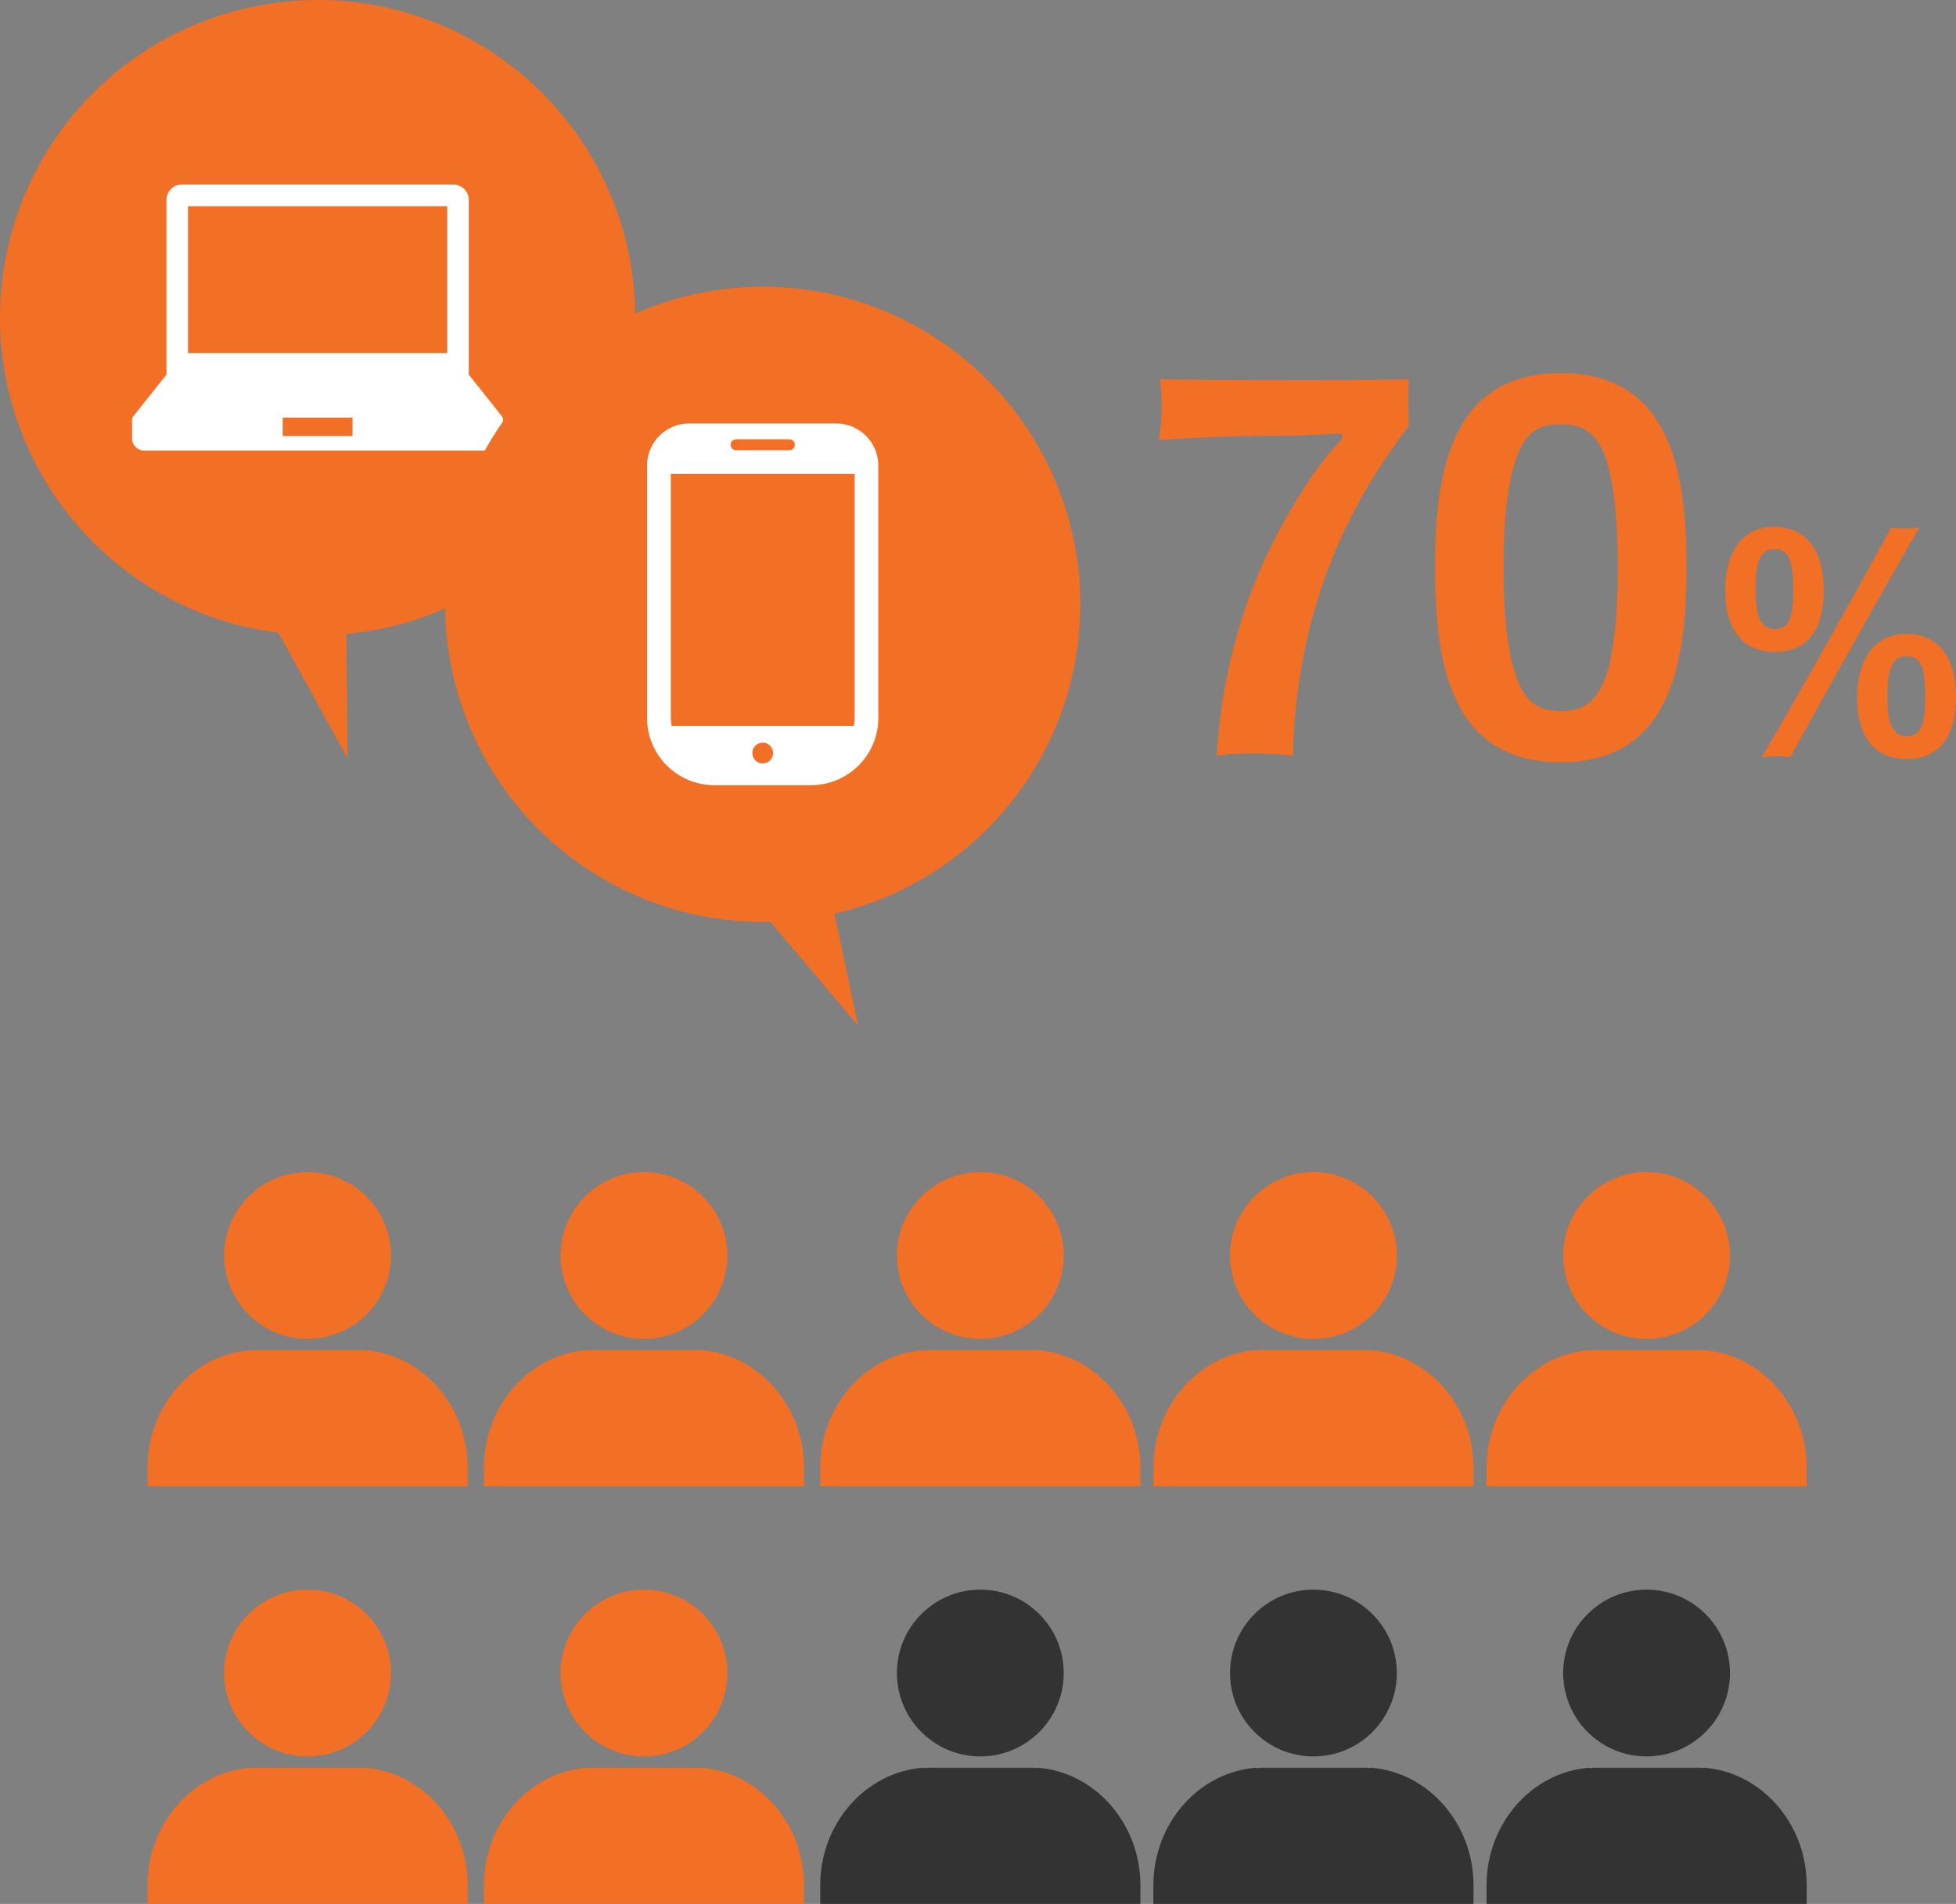 <svg xmlns="http://www.w3.org/2000/svg" id="_&#x30EC;&#x30A4;&#x30E4;&#x30FC;_2" data-name="&#x30EC;&#x30A4;&#x30E4;&#x30FC;_2" viewBox="0 0 322 313.48"><rect x="0" y="0" width="322" height="313.48" fill="#808080" stroke="none"/><defs><style>      .cls-1 {        fill: #f26f26;      }      .cls-2 {        fill: #fff;      }      .cls-3 {        isolation: isolate;      }      .cls-4 {        fill: #333;      }    </style></defs><g id="_&#x30EC;&#x30A4;&#x30E4;&#x30FC;_2-2" data-name="_&#x30EC;&#x30A4;&#x30E4;&#x30FC;_2"><g><g><path class="cls-1" d="M50.63,220.45c7.59,0,13.73-6.15,13.73-13.73s-6.15-13.73-13.73-13.73-13.73,6.15-13.73,13.73,6.15,13.73,13.73,13.73ZM60.09,222.31l-.07.07c-.25-.03-.51-.07-.77-.07h-17.07c-.31,0-.61.05-.91.08l-.08-.08c-9.41.72-16.9,9.14-16.9,19.35v3.07h52.7v-3.07c0-10.21-7.5-18.63-16.9-19.35Z"></path><path class="cls-1" d="M106.01,220.45c7.59,0,13.73-6.15,13.73-13.73s-6.15-13.73-13.73-13.73-13.73,6.15-13.73,13.73,6.15,13.73,13.73,13.73ZM115.46,222.31l-.07.07c-.25-.03-.51-.07-.77-.07h-17.07c-.31,0-.61.05-.91.08l-.08-.08c-9.41.72-16.9,9.14-16.9,19.35v3.07h52.7v-3.07c0-10.21-7.5-18.63-16.9-19.35h0Z"></path><path class="cls-1" d="M161.38,220.45c7.59,0,13.73-6.15,13.73-13.73s-6.15-13.73-13.73-13.73-13.73,6.15-13.73,13.73,6.15,13.73,13.73,13.73h0ZM170.83,222.31l-.07.07c-.25-.03-.51-.07-.77-.07h-17.07c-.31,0-.61.05-.91.08l-.08-.08c-9.41.72-16.9,9.14-16.9,19.35v3.07h52.7v-3.07c0-10.21-7.5-18.63-16.9-19.35Z"></path><path class="cls-1" d="M216.22,220.45c7.59,0,13.73-6.15,13.73-13.73s-6.15-13.73-13.73-13.73-13.73,6.15-13.73,13.73,6.15,13.73,13.73,13.73ZM225.67,222.31l-.07.07c-.25-.03-.51-.07-.77-.07h-17.07c-.31,0-.61.05-.91.08l-.08-.08c-9.41.72-16.9,9.14-16.9,19.35v3.07h52.7v-3.07c0-10.21-7.5-18.63-16.9-19.35Z"></path><path class="cls-1" d="M271.06,220.45c7.59,0,13.73-6.15,13.73-13.73s-6.15-13.73-13.73-13.73-13.73,6.15-13.73,13.73,6.15,13.73,13.73,13.73ZM280.52,222.31l-.07.07c-.25-.03-.51-.07-.77-.07h-17.07c-.31,0-.61.05-.91.08l-.08-.08c-9.41.72-16.9,9.14-16.9,19.35v3.07h52.7v-3.07c0-10.21-7.5-18.63-16.9-19.35Z"></path><path class="cls-1" d="M50.63,289.2c7.59,0,13.73-6.15,13.73-13.73s-6.15-13.73-13.73-13.73-13.73,6.15-13.73,13.73,6.15,13.73,13.73,13.73ZM60.09,291.06l-.07.07c-.25-.03-.51-.07-.77-.07h-17.07c-.31,0-.61.05-.91.08l-.08-.08c-9.41.72-16.9,9.14-16.9,19.35v3.07h52.7v-3.07c0-10.21-7.5-18.63-16.9-19.35Z"></path><path class="cls-1" d="M106.01,289.2c7.59,0,13.73-6.15,13.73-13.73s-6.15-13.73-13.73-13.73-13.73,6.15-13.73,13.73,6.15,13.73,13.73,13.73ZM115.46,291.06l-.07.07c-.25-.03-.51-.07-.77-.07h-17.07c-.31,0-.61.05-.91.08l-.08-.08c-9.41.72-16.9,9.14-16.9,19.35v3.07h52.7v-3.07c0-10.21-7.5-18.63-16.9-19.35h0Z"></path><path class="cls-4" d="M161.38,289.2c7.59,0,13.73-6.15,13.73-13.73s-6.15-13.73-13.73-13.73-13.73,6.15-13.73,13.73,6.15,13.73,13.73,13.73h0ZM170.83,291.06l-.07.07c-.25-.03-.51-.07-.77-.07h-17.07c-.31,0-.61.05-.91.08l-.08-.08c-9.41.72-16.9,9.14-16.9,19.35v3.07h52.7v-3.07c0-10.21-7.5-18.63-16.9-19.35Z"></path><path class="cls-4" d="M216.22,289.2c7.59,0,13.73-6.15,13.73-13.73s-6.15-13.73-13.73-13.73-13.73,6.15-13.73,13.73,6.15,13.73,13.73,13.73ZM225.67,291.06l-.07.07c-.25-.03-.51-.07-.77-.07h-17.07c-.31,0-.61.05-.91.08l-.08-.08c-9.41.72-16.9,9.14-16.9,19.35v3.07h52.7v-3.07c0-10.21-7.5-18.63-16.9-19.35Z"></path><path class="cls-4" d="M271.06,289.2c7.59,0,13.73-6.15,13.73-13.73s-6.15-13.73-13.73-13.73-13.73,6.15-13.73,13.73,6.15,13.73,13.73,13.73ZM280.52,291.06l-.07.07c-.25-.03-.51-.07-.77-.07h-17.07c-.31,0-.61.05-.91.08l-.08-.08c-9.41.72-16.9,9.14-16.9,19.35v3.07h52.7v-3.07c0-10.21-7.5-18.63-16.9-19.35Z"></path></g><g><g><circle class="cls-1" cx="52.29" cy="52.29" r="52.29"></circle><path class="cls-2" d="M82.61,68.52l-5.44-6.84v-28.77c0-1.39-1.13-2.52-2.52-2.52H29.92c-1.39,0-2.52,1.13-2.52,2.52v28.77l-5.44,6.84c-.14.18-.22.4-.22.63v3.03c0,1.11.9,2.01,2.01,2.01h57.07c1.11,0,2.01-.9,2.01-2.01v-3.03c0-.23-.08-.45-.22-.63h0ZM30.95,33.95h42.67v24.18H30.95v-24.18ZM58.03,71.79h-11.49v-3.04h11.49v3.04Z"></path></g><polygon class="cls-1" points="57.2 124.85 56.89 89.54 40.19 93.91 57.2 124.85"></polygon></g><g><g class="cls-3"><g class="cls-3"><path class="cls-1" d="M231.93,70.13c-12.19,15.86-18.55,33.34-19.09,54.3-2.15-.27-4.66-.36-6.72-.36s-4.12.09-5.82.36c.81-14.33,4.93-27.96,11.56-39.43,2.33-4.04,4.3-6.99,5.91-9.05,1.97-2.69,3.23-3.4,3.23-4.04,0-.36-.27-.53-.72-.53-.72,0-4.12.36-10.76.36s-13.89.36-18.73.72c.09-.72.45-2.69.45-5.55,0-1.34-.09-2.87-.27-4.48,5.55.09,14.61.18,22.22.18h4.04c5.83,0,11.65-.09,14.69-.18,0,1.08-.09,2.33-.09,3.59,0,1.34.09,2.78.09,4.12Z"></path></g><g class="cls-3"><path class="cls-1" d="M256.93,61.44c18.19,0,20.7,16.4,20.7,31.99s-2.51,32.08-20.7,32.08-20.7-16.4-20.7-32.08,2.6-31.99,20.7-31.99ZM249.31,110.54c1.53,5.11,3.94,6.54,7.61,6.54s6.19-1.43,7.71-6.54c1.08-3.76,1.7-9.41,1.7-17.12s-.63-13.35-1.7-17.03c-1.53-5.2-4.04-6.54-7.71-6.54s-6.09,1.34-7.61,6.54c-1.17,3.68-1.79,9.41-1.79,17.03s.63,13.35,1.79,17.12Z"></path></g></g><g class="cls-3"><g class="cls-3"><path class="cls-1" d="M292.17,107.33c-5.65,0-8.17-4.19-8.17-10.11s2.53-10.48,8.06-10.48,8.17,4.25,8.17,10.43-2.42,10.16-8.06,10.16ZM292.11,90.4c-2.26,0-3.12,1.94-3.12,6.56s.86,6.61,3.17,6.61,3.06-1.77,3.06-6.34c0-5-.81-6.82-3.12-6.82h0ZM294.69,124.7c-.75-.16-1.39-.22-2.2-.22-.91,0-1.94.16-2.47.22,5.54-9.41,15.16-26.56,21.34-37.85.59.1,1.39.16,2.26.16.75,0,1.51-.05,2.37-.16-5.38,9.14-16.02,28.28-21.29,37.85h0ZM313.88,124.97c-5.65,0-8.17-4.14-8.17-10.05s2.53-10.54,8.12-10.54,8.17,4.25,8.17,10.38-2.47,10.21-8.12,10.21ZM313.83,108.04c-2.2,0-3.12,1.88-3.12,6.56s.91,6.61,3.17,6.61,3.06-1.77,3.06-6.34c0-5-.7-6.82-3.12-6.82h0Z"></path></g></g></g><g><circle class="cls-1" cx="125.56" cy="99.5" r="52.29"></circle><polygon class="cls-1" points="141.26 168.86 133.96 134.31 118.46 141.9 141.26 168.86"></polygon><path class="cls-2" d="M137.68,69.73h-24.24c-3.82,0-6.92,3.1-6.92,6.92v41.56c0,6.11,4.96,11.07,11.07,11.07h15.93c6.11,0,11.07-4.96,11.07-11.07v-41.56c0-3.82-3.1-6.92-6.92-6.92ZM125.56,125.7c-.94,0-1.71-.76-1.71-1.71s.76-1.71,1.71-1.71,1.71.76,1.71,1.71-.76,1.71-1.71,1.71ZM121.17,72.33h8.78c.49,0,.9.4.9.9s-.4.9-.9.9h-8.78c-.49,0-.9-.4-.9-.9,0-.49.4-.9.9-.9ZM110.43,118.21v-40.18h30.26v40.18c0,.45-.05.88-.12,1.31h-30.01c-.08-.42-.12-.86-.12-1.31Z"></path></g></g></g></svg>